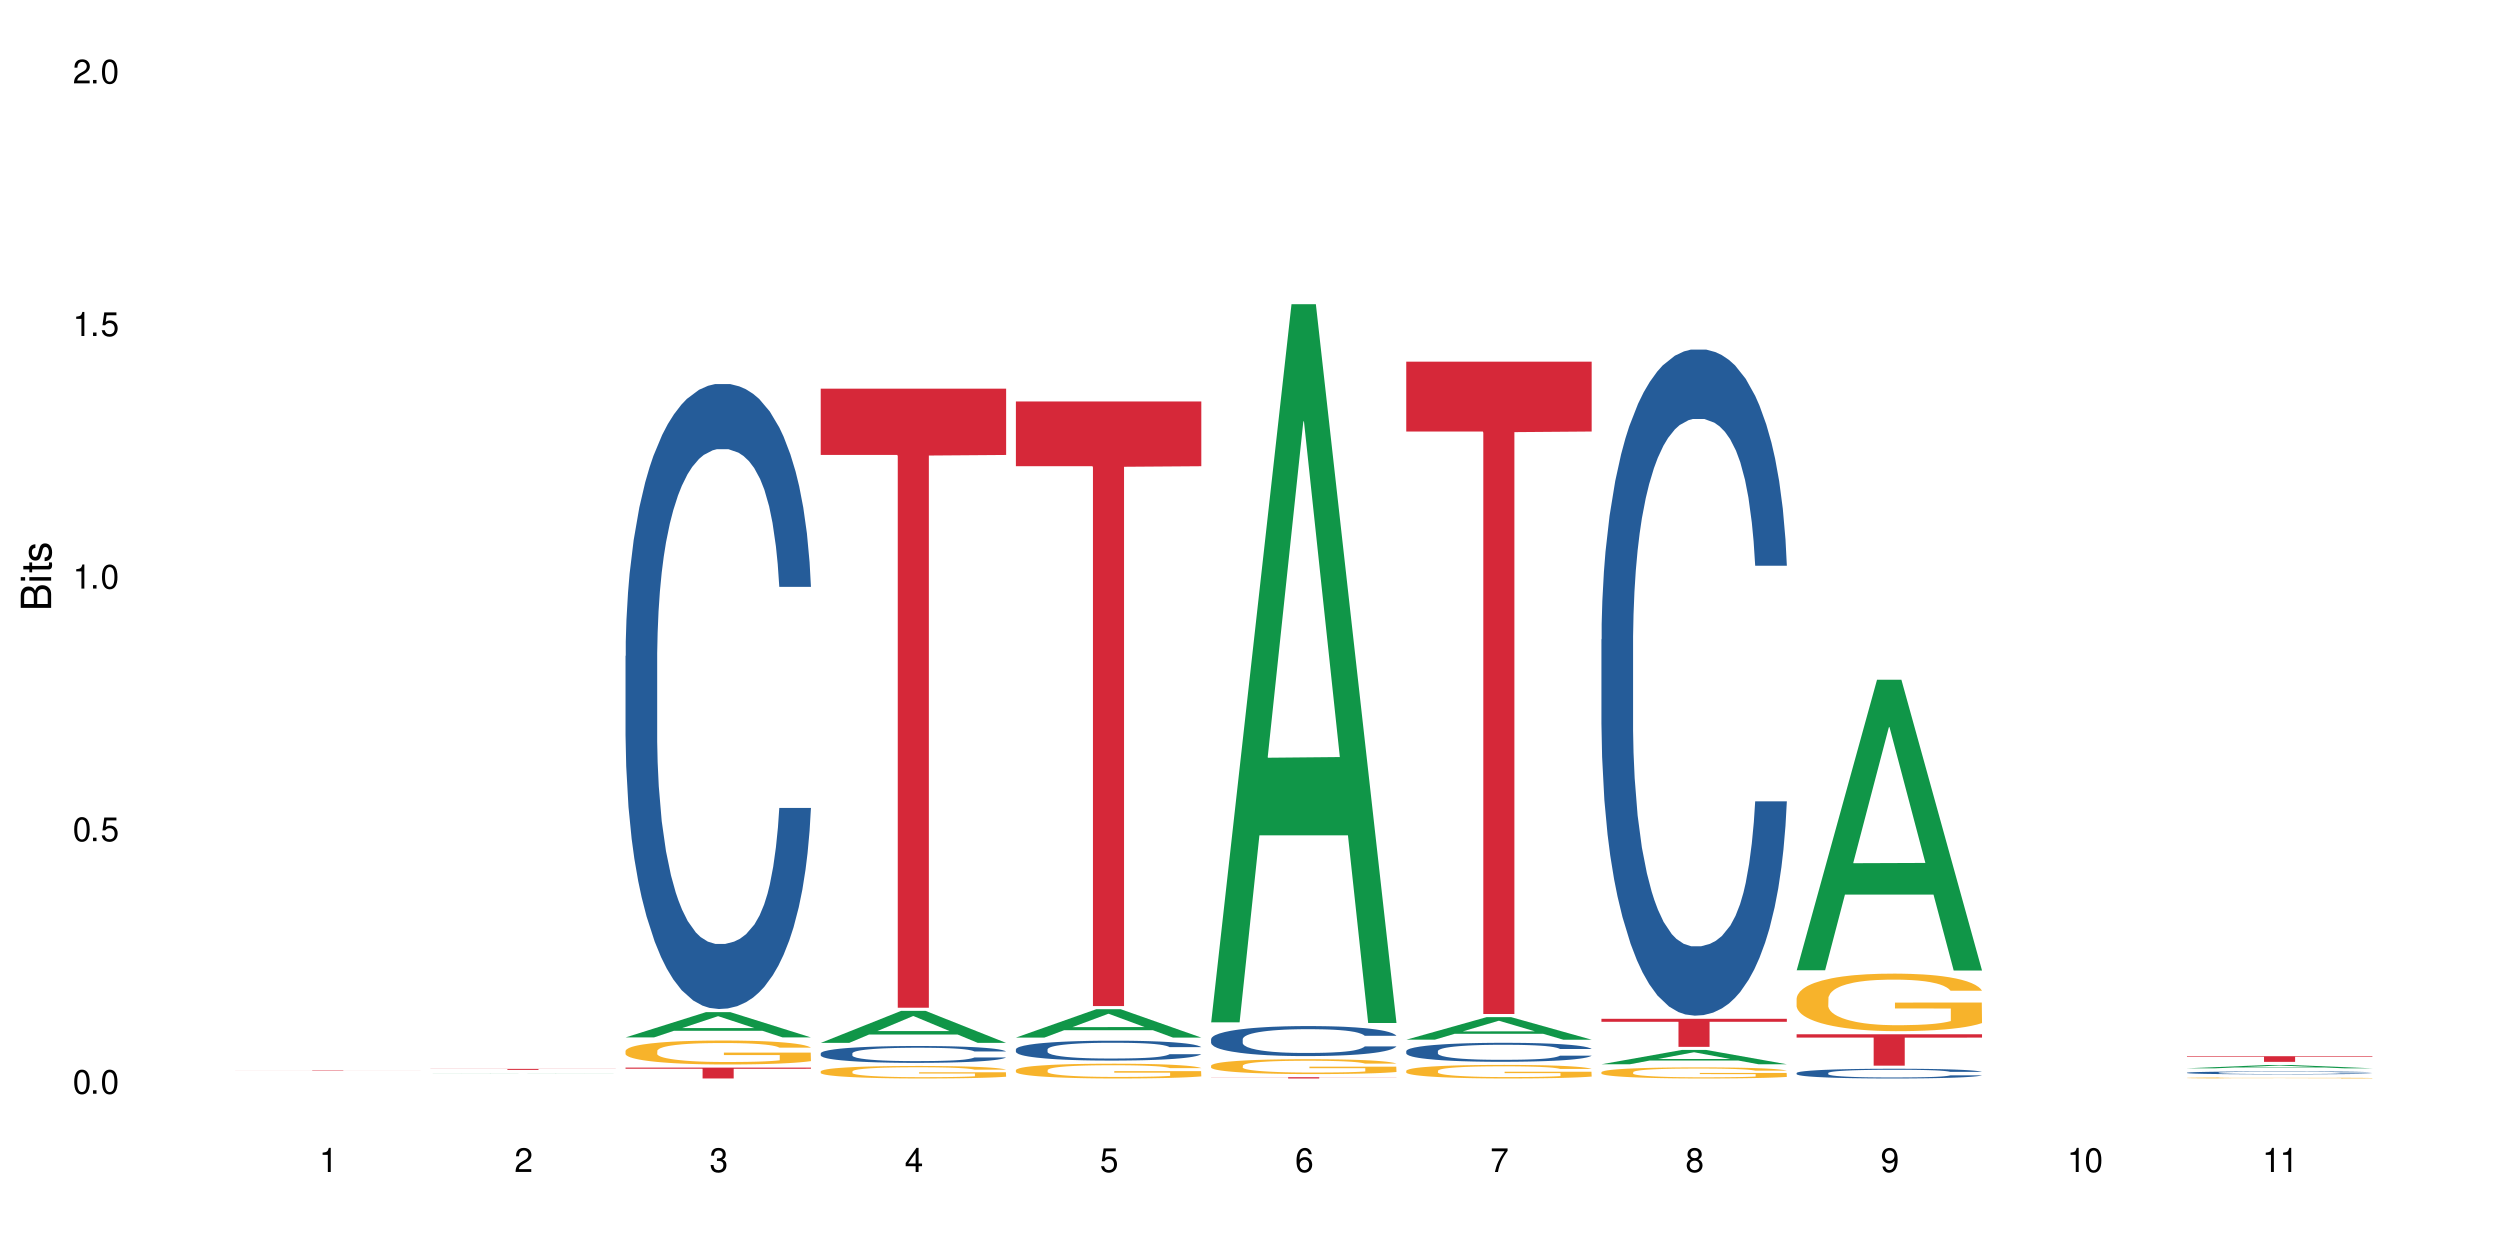 <?xml version="1.0" encoding="UTF-8"?>
<svg xmlns="http://www.w3.org/2000/svg" xmlns:xlink="http://www.w3.org/1999/xlink" width="720" height="360" viewBox="0 0 720 360">
<defs>
<g>
<g id="glyph-0-0">
</g>
<g id="glyph-0-1">
<path d="M 2.641 -6.938 C 2 -6.938 1.422 -6.656 1.078 -6.172 C 0.641 -5.562 0.406 -4.641 0.406 -3.359 C 0.406 -1.016 1.188 0.219 2.641 0.219 C 4.078 0.219 4.859 -1.016 4.859 -3.297 C 4.859 -4.641 4.656 -5.547 4.203 -6.172 C 3.844 -6.656 3.281 -6.938 2.641 -6.938 Z M 2.641 -6.188 C 3.547 -6.188 4 -5.25 4 -3.375 C 4 -1.406 3.562 -0.484 2.625 -0.484 C 1.734 -0.484 1.281 -1.438 1.281 -3.344 C 1.281 -5.25 1.734 -6.188 2.641 -6.188 Z M 2.641 -6.188 "/>
</g>
<g id="glyph-0-2">
<path d="M 1.828 -1 L 0.828 -1 L 0.828 0 L 1.828 0 Z M 1.828 -1 "/>
</g>
<g id="glyph-0-3">
<path d="M 4.562 -6.797 L 1.062 -6.797 L 0.547 -3.094 L 1.328 -3.094 C 1.719 -3.562 2.047 -3.734 2.578 -3.734 C 3.484 -3.734 4.062 -3.109 4.062 -2.094 C 4.062 -1.125 3.484 -0.531 2.578 -0.531 C 1.828 -0.531 1.375 -0.906 1.188 -1.672 L 0.328 -1.672 C 0.453 -1.109 0.547 -0.844 0.75 -0.594 C 1.125 -0.078 1.828 0.219 2.594 0.219 C 3.969 0.219 4.922 -0.781 4.922 -2.219 C 4.922 -3.562 4.031 -4.484 2.719 -4.484 C 2.25 -4.484 1.859 -4.359 1.469 -4.062 L 1.734 -5.969 L 4.562 -5.969 Z M 4.562 -6.797 "/>
</g>
<g id="glyph-0-4">
<path d="M 2.484 -4.938 L 2.484 0 L 3.328 0 L 3.328 -6.938 L 2.766 -6.938 C 2.469 -5.875 2.281 -5.734 0.984 -5.562 L 0.984 -4.938 Z M 2.484 -4.938 "/>
</g>
<g id="glyph-0-5">
<path d="M 4.859 -0.828 L 1.281 -0.828 C 1.359 -1.406 1.672 -1.781 2.5 -2.281 L 3.469 -2.828 C 4.406 -3.344 4.906 -4.062 4.906 -4.906 C 4.906 -5.484 4.672 -6.031 4.266 -6.406 C 3.859 -6.766 3.375 -6.938 2.719 -6.938 C 1.859 -6.938 1.219 -6.625 0.844 -6.031 C 0.609 -5.672 0.5 -5.234 0.484 -4.531 L 1.328 -4.531 C 1.359 -5.016 1.406 -5.281 1.531 -5.516 C 1.75 -5.938 2.188 -6.203 2.703 -6.203 C 3.469 -6.203 4.031 -5.641 4.031 -4.891 C 4.031 -4.344 3.719 -3.859 3.125 -3.516 L 2.234 -3 C 0.812 -2.172 0.406 -1.531 0.328 -0.016 L 4.859 -0.016 Z M 4.859 -0.828 "/>
</g>
<g id="glyph-0-6">
<path d="M 2.125 -3.188 L 2.578 -3.188 C 3.5 -3.188 3.984 -2.766 3.984 -1.922 C 3.984 -1.062 3.469 -0.531 2.594 -0.531 C 1.656 -0.531 1.203 -1 1.156 -2.016 L 0.312 -2.016 C 0.344 -1.453 0.438 -1.094 0.609 -0.781 C 0.953 -0.109 1.625 0.219 2.547 0.219 C 3.953 0.219 4.859 -0.625 4.859 -1.938 C 4.859 -2.828 4.516 -3.297 3.703 -3.594 C 4.344 -3.844 4.656 -4.328 4.656 -5.031 C 4.656 -6.219 3.875 -6.938 2.578 -6.938 C 1.203 -6.938 0.484 -6.172 0.453 -4.703 L 1.297 -4.703 C 1.312 -5.125 1.344 -5.359 1.453 -5.578 C 1.641 -5.969 2.062 -6.203 2.594 -6.203 C 3.344 -6.203 3.797 -5.75 3.797 -5 C 3.797 -4.516 3.609 -4.219 3.25 -4.047 C 3.016 -3.953 2.703 -3.922 2.125 -3.906 Z M 2.125 -3.188 "/>
</g>
<g id="glyph-0-7">
<path d="M 3.141 -1.672 L 3.141 0 L 3.984 0 L 3.984 -1.672 L 4.984 -1.672 L 4.984 -2.438 L 3.984 -2.438 L 3.984 -6.938 L 3.359 -6.938 L 0.266 -2.578 L 0.266 -1.672 Z M 3.141 -2.438 L 1 -2.438 L 3.141 -5.5 Z M 3.141 -2.438 "/>
</g>
<g id="glyph-0-8">
<path d="M 4.781 -5.125 C 4.609 -6.266 3.891 -6.938 2.844 -6.938 C 2.094 -6.938 1.422 -6.578 1.031 -5.953 C 0.594 -5.266 0.406 -4.422 0.406 -3.172 C 0.406 -2 0.578 -1.25 0.984 -0.641 C 1.359 -0.078 1.953 0.219 2.703 0.219 C 3.984 0.219 4.922 -0.75 4.922 -2.094 C 4.922 -3.375 4.062 -4.281 2.844 -4.281 C 2.172 -4.281 1.641 -4.031 1.281 -3.516 C 1.281 -5.234 1.828 -6.188 2.797 -6.188 C 3.391 -6.188 3.797 -5.797 3.938 -5.125 Z M 2.734 -3.531 C 3.547 -3.531 4.062 -2.953 4.062 -2.031 C 4.062 -1.156 3.484 -0.531 2.703 -0.531 C 1.922 -0.531 1.328 -1.188 1.328 -2.078 C 1.328 -2.938 1.906 -3.531 2.734 -3.531 Z M 2.734 -3.531 "/>
</g>
<g id="glyph-0-9">
<path d="M 4.984 -6.797 L 0.438 -6.797 L 0.438 -5.969 L 4.109 -5.969 C 2.5 -3.656 1.828 -2.234 1.328 0 L 2.219 0 C 2.594 -2.172 3.453 -4.047 4.984 -6.094 Z M 4.984 -6.797 "/>
</g>
<g id="glyph-0-10">
<path d="M 3.75 -3.656 C 4.469 -4.094 4.688 -4.438 4.688 -5.078 C 4.688 -6.172 3.844 -6.938 2.641 -6.938 C 1.438 -6.938 0.594 -6.172 0.594 -5.094 C 0.594 -4.438 0.812 -4.094 1.516 -3.656 C 0.734 -3.266 0.359 -2.703 0.359 -1.922 C 0.359 -0.656 1.281 0.219 2.641 0.219 C 3.984 0.219 4.922 -0.656 4.922 -1.922 C 4.922 -2.703 4.531 -3.266 3.75 -3.656 Z M 2.641 -6.188 C 3.359 -6.188 3.812 -5.75 3.812 -5.062 C 3.812 -4.406 3.344 -3.984 2.641 -3.984 C 1.922 -3.984 1.453 -4.406 1.453 -5.078 C 1.453 -5.75 1.922 -6.188 2.641 -6.188 Z M 2.641 -3.266 C 3.484 -3.266 4.062 -2.719 4.062 -1.906 C 4.062 -1.078 3.484 -0.531 2.625 -0.531 C 1.797 -0.531 1.219 -1.094 1.219 -1.906 C 1.219 -2.719 1.781 -3.266 2.641 -3.266 Z M 2.641 -3.266 "/>
</g>
<g id="glyph-0-11">
<path d="M 0.516 -1.578 C 0.672 -0.453 1.406 0.219 2.438 0.219 C 3.188 0.219 3.859 -0.141 4.266 -0.766 C 4.688 -1.453 4.891 -2.297 4.891 -3.547 C 4.891 -4.719 4.703 -5.453 4.312 -6.078 C 3.938 -6.641 3.344 -6.938 2.594 -6.938 C 1.297 -6.938 0.359 -5.969 0.359 -4.625 C 0.359 -3.344 1.234 -2.453 2.453 -2.453 C 3.094 -2.453 3.578 -2.672 4.016 -3.203 C 4 -1.484 3.469 -0.531 2.5 -0.531 C 1.906 -0.531 1.484 -0.906 1.359 -1.578 Z M 2.578 -6.203 C 3.375 -6.203 3.969 -5.531 3.969 -4.641 C 3.969 -3.797 3.391 -3.188 2.547 -3.188 C 1.734 -3.188 1.234 -3.766 1.234 -4.688 C 1.234 -5.562 1.797 -6.203 2.578 -6.203 Z M 2.578 -6.203 "/>
</g>
<g id="glyph-1-0">
</g>
<g id="glyph-1-1">
<path d="M 0 -0.953 L 0 -4.891 C 0 -5.719 -0.234 -6.344 -0.734 -6.797 C -1.188 -7.234 -1.812 -7.469 -2.5 -7.469 C -3.547 -7.469 -4.188 -7 -4.625 -5.875 C -4.984 -6.688 -5.625 -7.094 -6.531 -7.094 C -7.172 -7.094 -7.734 -6.859 -8.141 -6.391 C -8.562 -5.922 -8.75 -5.344 -8.75 -4.5 L -8.75 -0.953 Z M -4.984 -2.062 L -7.766 -2.062 L -7.766 -4.219 C -7.766 -4.844 -7.688 -5.203 -7.453 -5.5 C -7.219 -5.812 -6.859 -5.969 -6.375 -5.969 C -5.891 -5.969 -5.531 -5.812 -5.297 -5.5 C -5.062 -5.203 -4.984 -4.844 -4.984 -4.219 Z M -0.984 -2.062 L -4 -2.062 L -4 -4.781 C -4 -5.766 -3.438 -6.359 -2.484 -6.359 C -1.547 -6.359 -0.984 -5.766 -0.984 -4.781 Z M -0.984 -2.062 "/>
</g>
<g id="glyph-1-2">
<path d="M -6.281 -1.797 L -6.281 -0.797 L 0 -0.797 L 0 -1.797 Z M -8.75 -1.797 L -8.75 -0.797 L -7.484 -0.797 L -7.484 -1.797 Z M -8.75 -1.797 "/>
</g>
<g id="glyph-1-3">
<path d="M -6.281 -3.047 L -6.281 -2.016 L -8.016 -2.016 L -8.016 -1.016 L -6.281 -1.016 L -6.281 -0.172 L -5.469 -0.172 L -5.469 -1.016 L -0.719 -1.016 C -0.078 -1.016 0.281 -1.453 0.281 -2.234 C 0.281 -2.5 0.25 -2.719 0.188 -3.047 L -0.641 -3.047 C -0.609 -2.906 -0.594 -2.766 -0.594 -2.562 C -0.594 -2.141 -0.719 -2.016 -1.156 -2.016 L -5.469 -2.016 L -5.469 -3.047 Z M -6.281 -3.047 "/>
</g>
<g id="glyph-1-4">
<path d="M -4.531 -5.25 C -5.766 -5.25 -6.469 -4.422 -6.469 -2.969 C -6.469 -1.516 -5.719 -0.562 -4.547 -0.562 C -3.562 -0.562 -3.094 -1.062 -2.734 -2.562 L -2.516 -3.484 C -2.344 -4.188 -2.094 -4.469 -1.641 -4.469 C -1.047 -4.469 -0.641 -3.875 -0.641 -3 C -0.641 -2.453 -0.797 -2 -1.062 -1.75 C -1.25 -1.594 -1.422 -1.531 -1.875 -1.469 L -1.875 -0.406 C -0.422 -0.453 0.281 -1.266 0.281 -2.922 C 0.281 -4.5 -0.5 -5.516 -1.719 -5.516 C -2.656 -5.516 -3.172 -4.984 -3.469 -3.734 L -3.703 -2.766 C -3.891 -1.953 -4.156 -1.609 -4.594 -1.609 C -5.188 -1.609 -5.547 -2.125 -5.547 -2.938 C -5.547 -3.75 -5.203 -4.172 -4.531 -4.203 Z M -4.531 -5.25 "/>
</g>
</g>
</defs>
<rect x="-72" y="-36" width="864" height="432" fill="rgb(100%, 100%, 100%)" fill-opacity="1"/>
<path fill-rule="nonzero" fill="rgb(83.922%, 15.686%, 22.353%)" fill-opacity="1" d="M 67.73 308.285 L 121.133 308.285 L 121.133 308.297 L 98.875 308.297 L 98.875 308.398 L 89.922 308.398 L 89.922 308.297 L 67.73 308.297 Z M 67.73 308.285 "/>
<path fill-rule="nonzero" fill="rgb(6.275%, 58.824%, 28.235%)" fill-opacity="1" d="M 123.941 309.074 L 124 309.074 L 147.105 309.02 L 154.125 309.02 L 177.344 309.074 L 169.184 309.074 L 163.367 309.062 L 137.863 309.062 L 132.156 309.074 L 123.941 309.074 L 140.316 309.055 L 161.027 309.055 L 150.699 309.031 L 150.473 309.031 L 140.258 309.055 L 140.316 309.055 Z M 123.941 309.074 "/>
<path fill-rule="nonzero" fill="rgb(83.922%, 15.686%, 22.353%)" fill-opacity="1" d="M 123.941 307.836 L 177.344 307.836 L 177.344 307.867 L 155.086 307.867 L 155.086 308.125 L 146.133 308.125 L 146.133 307.867 L 123.941 307.867 Z M 123.941 307.836 "/>
<path fill-rule="nonzero" fill="rgb(6.275%, 58.824%, 28.235%)" fill-opacity="1" d="M 180.152 298.77 L 180.211 298.762 L 203.316 291.496 L 210.336 291.496 L 233.555 298.777 L 225.395 298.777 L 219.578 296.875 L 194.074 296.875 L 188.371 298.77 L 180.152 298.77 L 196.527 296.09 L 217.238 296.082 L 206.91 292.688 L 206.797 292.68 L 206.684 292.699 L 196.473 296.082 L 196.527 296.09 Z M 180.152 298.77 "/>
<path fill-rule="nonzero" fill="rgb(14.51%, 36.078%, 60%)" fill-opacity="1" d="M 180.152 188.926 L 180.219 188.762 L 180.219 184.812 L 180.414 178.562 L 180.871 170.664 L 181.324 165.234 L 182.5 155.527 L 184.125 146.152 L 185.82 138.91 L 187.059 134.633 L 188.164 131.344 L 190.703 125.258 L 192.332 122.129 L 194.09 119.332 L 196.238 116.535 L 197.801 114.891 L 201.32 112.258 L 203.922 111.105 L 205.941 110.613 L 210.305 110.613 L 212.91 111.273 L 214.801 112.094 L 216.883 113.41 L 218.641 114.891 L 221.703 118.512 L 224.438 123.117 L 225.676 125.75 L 227.629 130.852 L 229.125 135.785 L 230.168 140.062 L 231.34 146.152 L 232.383 153.555 L 233.164 161.945 L 233.555 169.02 L 224.438 169.02 L 223.98 162.438 L 223.461 157.34 L 222.484 150.594 L 221.508 145.82 L 220.141 141.051 L 218.902 137.926 L 217.207 134.797 L 215.711 132.824 L 214.148 131.344 L 212.648 130.355 L 209.785 129.371 L 206.465 129.371 L 205.227 129.699 L 202.688 131.016 L 201.32 132.168 L 199.363 134.469 L 197.996 136.609 L 196.371 139.898 L 195.262 142.695 L 193.895 146.973 L 192.918 150.758 L 191.812 156.188 L 191.16 160.301 L 190.574 164.906 L 190.051 170.336 L 189.66 176.094 L 189.402 182.18 L 189.27 188.105 L 189.27 213.605 L 189.402 219.527 L 189.727 226.438 L 190.574 236.473 L 191.812 245.191 L 193.242 252.102 L 194.609 257.039 L 195.395 259.34 L 196.434 261.973 L 198.062 265.266 L 200.406 268.555 L 201.773 269.871 L 203.859 271.188 L 206.008 271.844 L 208.875 271.844 L 211.414 271.188 L 213.105 270.363 L 214.863 269.047 L 217.273 266.25 L 218.773 263.617 L 220.074 260.492 L 221.051 257.367 L 221.703 254.734 L 222.68 249.633 L 223.461 244.039 L 224.047 238.281 L 224.438 232.688 L 233.555 232.688 L 233.164 239.27 L 232.578 245.688 L 231.992 250.457 L 231.082 256.215 L 230.039 261.316 L 228.539 267.074 L 227.305 270.859 L 225.676 274.973 L 224.176 278.098 L 222.551 280.895 L 220.141 284.184 L 218.578 285.828 L 216.883 287.309 L 214.863 288.625 L 212.324 289.777 L 209.59 290.438 L 207.051 290.602 L 204.316 290.273 L 202.297 289.613 L 199.625 288.133 L 196.305 285.172 L 193.895 282.047 L 192.008 278.918 L 190.379 275.629 L 188.555 271.188 L 186.211 263.949 L 184.777 258.355 L 183.801 253.746 L 182.695 247.332 L 181.914 241.574 L 181 232.359 L 180.348 220.68 L 180.152 211.629 Z M 180.152 188.926 "/>
<path fill-rule="nonzero" fill="rgb(96.863%, 70.196%, 16.863%)" fill-opacity="1" d="M 180.152 302.629 L 180.219 302.621 L 180.219 302.496 L 180.48 302.215 L 181.129 301.82 L 181.977 301.5 L 182.891 301.25 L 183.477 301.117 L 184.453 300.926 L 185.297 300.789 L 187.449 300.504 L 190.184 300.238 L 191.68 300.125 L 193.375 300.02 L 195.785 299.898 L 196.891 299.855 L 200.277 299.754 L 204.121 299.691 L 208.352 299.672 L 210.305 299.68 L 212.977 299.703 L 216.621 299.773 L 218.707 299.836 L 220.336 299.898 L 222.027 299.98 L 224.113 300.105 L 226.066 300.258 L 227.629 300.41 L 229.191 300.598 L 230.492 300.801 L 231.602 301.02 L 232.578 301.285 L 233.164 301.508 L 233.555 301.727 L 224.504 301.727 L 223.98 301.508 L 223.395 301.336 L 222.418 301.129 L 221.441 300.977 L 220.465 300.859 L 218.641 300.695 L 217.078 300.594 L 215.125 300.504 L 213.238 300.449 L 211.086 300.41 L 209.785 300.398 L 206.332 300.398 L 203.207 300.441 L 201.383 300.492 L 200.082 300.543 L 198.258 300.637 L 197.152 300.711 L 196.5 300.762 L 194.547 300.957 L 193.242 301.137 L 192.527 301.254 L 191.617 301.445 L 190.965 301.613 L 190.246 301.867 L 189.855 302.055 L 189.336 302.484 L 189.27 303.617 L 189.465 303.859 L 189.855 304.117 L 190.379 304.344 L 191.16 304.582 L 191.941 304.766 L 193.309 305.012 L 194.48 305.176 L 195.395 305.281 L 197.152 305.453 L 197.867 305.512 L 199.562 305.625 L 201.32 305.711 L 203.469 305.789 L 205.098 305.824 L 207.699 305.855 L 211.023 305.855 L 214.93 305.82 L 217.402 305.77 L 219.098 305.719 L 220.203 305.676 L 221.57 305.605 L 222.551 305.543 L 223.461 305.473 L 224.566 305.363 L 224.566 303.859 L 208.484 303.852 L 208.484 303.145 L 233.488 303.141 L 233.555 305.605 L 232.188 305.773 L 230.492 305.938 L 228.867 306.066 L 227.172 306.172 L 224.762 306.293 L 222.809 306.367 L 219.812 306.457 L 217.078 306.512 L 214.215 306.551 L 211.672 306.57 L 208.68 306.574 L 206.008 306.562 L 203.141 306.523 L 200.863 306.477 L 198.777 306.41 L 196.695 306.328 L 194.09 306.199 L 192.398 306.09 L 190.641 305.957 L 188.879 305.801 L 187.316 305.629 L 186.277 305.496 L 185.234 305.348 L 184.125 305.156 L 183.086 304.941 L 182.305 304.746 L 181.586 304.527 L 181.066 304.32 L 180.543 304.035 L 180.285 303.809 L 180.152 303.613 Z M 180.152 302.629 "/>
<path fill-rule="nonzero" fill="rgb(83.922%, 15.686%, 22.353%)" fill-opacity="1" d="M 180.152 307.473 L 233.555 307.473 L 233.555 307.805 L 211.301 307.809 L 211.301 310.602 L 202.344 310.602 L 202.344 307.812 L 202.215 307.805 L 180.152 307.805 Z M 180.152 307.473 "/>
<path fill-rule="nonzero" fill="rgb(6.275%, 58.824%, 28.235%)" fill-opacity="1" d="M 236.367 300.348 L 236.422 300.336 L 259.527 291.129 L 266.547 291.129 L 289.766 300.355 L 281.609 300.355 L 275.789 297.945 L 250.285 297.945 L 244.582 300.348 L 236.367 300.348 L 252.738 296.949 L 273.449 296.941 L 263.121 292.637 L 263.008 292.629 L 262.895 292.652 L 252.684 296.941 L 252.738 296.949 Z M 236.367 300.348 "/>
<path fill-rule="nonzero" fill="rgb(14.51%, 36.078%, 60%)" fill-opacity="1" d="M 236.367 303.359 L 236.43 303.355 L 236.43 303.25 L 236.625 303.082 L 237.082 302.867 L 237.539 302.723 L 238.711 302.461 L 240.34 302.207 L 242.031 302.012 L 243.27 301.898 L 244.375 301.809 L 246.914 301.645 L 248.543 301.562 L 250.301 301.484 L 252.449 301.41 L 254.016 301.367 L 257.531 301.293 L 260.137 301.262 L 262.152 301.25 L 266.516 301.25 L 269.121 301.27 L 271.012 301.289 L 273.094 301.324 L 274.852 301.367 L 277.914 301.465 L 280.648 301.586 L 281.887 301.656 L 283.84 301.797 L 285.34 301.93 L 286.379 302.043 L 287.551 302.207 L 288.594 302.406 L 289.375 302.633 L 289.766 302.824 L 280.648 302.824 L 280.191 302.648 L 279.672 302.508 L 278.695 302.328 L 277.719 302.199 L 276.352 302.07 L 275.113 301.988 L 273.422 301.902 L 271.922 301.848 L 270.359 301.809 L 268.863 301.781 L 265.996 301.754 L 262.676 301.754 L 261.438 301.766 L 258.898 301.801 L 257.531 301.832 L 255.578 301.895 L 254.211 301.949 L 252.582 302.039 L 251.473 302.113 L 250.105 302.23 L 249.129 302.332 L 248.023 302.48 L 247.371 302.59 L 246.785 302.715 L 246.266 302.859 L 245.875 303.016 L 245.613 303.18 L 245.484 303.34 L 245.484 304.027 L 245.613 304.188 L 245.938 304.371 L 246.785 304.645 L 248.023 304.879 L 249.457 305.066 L 250.824 305.199 L 251.605 305.258 L 252.645 305.332 L 254.273 305.418 L 256.617 305.508 L 257.984 305.543 L 260.07 305.578 L 262.219 305.598 L 265.086 305.598 L 267.625 305.578 L 269.316 305.559 L 271.074 305.52 L 273.484 305.445 L 274.984 305.375 L 276.285 305.289 L 277.262 305.207 L 277.914 305.137 L 278.891 304.996 L 279.672 304.848 L 280.258 304.691 L 280.648 304.543 L 289.766 304.543 L 289.375 304.719 L 288.789 304.891 L 288.203 305.02 L 287.293 305.176 L 286.25 305.312 L 284.75 305.469 L 283.516 305.57 L 281.887 305.68 L 280.387 305.766 L 278.762 305.84 L 276.352 305.93 L 274.789 305.973 L 273.094 306.016 L 271.074 306.051 L 268.535 306.082 L 265.801 306.098 L 263.262 306.102 L 260.527 306.094 L 258.508 306.074 L 255.836 306.035 L 252.516 305.957 L 250.105 305.871 L 248.219 305.789 L 246.59 305.699 L 244.766 305.578 L 242.422 305.383 L 240.988 305.234 L 240.012 305.109 L 238.906 304.938 L 238.125 304.781 L 237.211 304.531 L 236.562 304.219 L 236.367 303.973 Z M 236.367 303.359 "/>
<path fill-rule="nonzero" fill="rgb(96.863%, 70.196%, 16.863%)" fill-opacity="1" d="M 236.367 308.543 L 236.43 308.539 L 236.43 308.473 L 236.691 308.324 L 237.344 308.121 L 238.188 307.953 L 239.102 307.82 L 239.688 307.75 L 240.664 307.652 L 241.512 307.582 L 243.66 307.434 L 246.395 307.293 L 247.891 307.234 L 249.586 307.18 L 251.996 307.117 L 253.102 307.094 L 256.488 307.039 L 260.332 307.008 L 264.562 306.996 L 266.516 307 L 269.188 307.016 L 272.836 307.051 L 274.918 307.082 L 276.547 307.117 L 278.238 307.16 L 280.324 307.227 L 282.277 307.305 L 283.84 307.383 L 285.402 307.48 L 286.707 307.586 L 287.812 307.703 L 288.789 307.84 L 289.375 307.957 L 289.766 308.07 L 280.715 308.07 L 280.191 307.957 L 279.605 307.867 L 278.629 307.758 L 277.652 307.68 L 276.676 307.617 L 274.852 307.531 L 273.289 307.477 L 271.336 307.434 L 269.449 307.402 L 267.301 307.383 L 265.996 307.375 L 262.543 307.375 L 259.418 307.398 L 257.594 307.426 L 256.293 307.453 L 254.469 307.5 L 253.363 307.539 L 252.711 307.566 L 250.758 307.668 L 249.457 307.762 L 248.738 307.824 L 247.828 307.922 L 247.176 308.012 L 246.461 308.145 L 246.07 308.242 L 245.547 308.465 L 245.484 309.059 L 245.68 309.184 L 246.07 309.316 L 246.59 309.438 L 247.371 309.562 L 248.152 309.656 L 249.52 309.785 L 250.691 309.871 L 251.605 309.926 L 253.363 310.016 L 254.078 310.043 L 255.773 310.105 L 257.531 310.148 L 259.68 310.191 L 261.309 310.211 L 263.914 310.227 L 267.234 310.227 L 271.141 310.207 L 273.617 310.18 L 275.309 310.152 L 276.418 310.129 L 277.785 310.094 L 278.762 310.062 L 279.672 310.023 L 280.781 309.969 L 280.781 309.184 L 264.695 309.18 L 264.695 308.812 L 289.699 308.809 L 289.766 310.094 L 288.398 310.184 L 286.707 310.27 L 285.078 310.336 L 283.383 310.391 L 280.977 310.453 L 279.02 310.492 L 276.023 310.539 L 273.289 310.566 L 270.426 310.586 L 267.887 310.598 L 264.891 310.602 L 262.219 310.594 L 259.355 310.574 L 257.074 310.547 L 254.992 310.516 L 252.906 310.473 L 250.301 310.402 L 248.609 310.348 L 246.852 310.277 L 245.094 310.195 L 243.527 310.105 L 242.488 310.039 L 241.445 309.961 L 240.34 309.859 L 239.297 309.75 L 238.516 309.648 L 237.797 309.531 L 237.277 309.422 L 236.758 309.273 L 236.496 309.156 L 236.367 309.055 Z M 236.367 308.543 "/>
<path fill-rule="nonzero" fill="rgb(83.922%, 15.686%, 22.353%)" fill-opacity="1" d="M 236.367 111.945 L 289.766 111.945 L 289.766 131.027 L 267.512 131.195 L 267.512 290.234 L 258.555 290.234 L 258.555 131.363 L 258.426 131.027 L 236.367 131.027 Z M 236.367 111.945 "/>
<path fill-rule="nonzero" fill="rgb(6.275%, 58.824%, 28.235%)" fill-opacity="1" d="M 292.578 298.82 L 292.633 298.812 L 315.738 290.648 L 322.758 290.648 L 345.977 298.828 L 337.82 298.828 L 332 296.691 L 306.496 296.691 L 300.793 298.82 L 292.578 298.82 L 308.949 295.809 L 329.66 295.801 L 319.336 291.984 L 319.219 291.977 L 319.105 292 L 308.895 295.801 L 308.949 295.809 Z M 292.578 298.82 "/>
<path fill-rule="nonzero" fill="rgb(14.51%, 36.078%, 60%)" fill-opacity="1" d="M 292.578 302.215 L 292.641 302.211 L 292.641 302.082 L 292.836 301.883 L 293.293 301.633 L 293.75 301.461 L 294.922 301.152 L 296.551 300.852 L 298.242 300.621 L 299.48 300.488 L 300.586 300.383 L 303.125 300.188 L 304.754 300.09 L 306.512 300 L 308.664 299.91 L 310.227 299.859 L 313.742 299.773 L 316.348 299.738 L 318.367 299.723 L 322.73 299.723 L 325.332 299.742 L 327.223 299.77 L 329.305 299.812 L 331.066 299.859 L 334.125 299.973 L 336.859 300.121 L 338.098 300.203 L 340.051 300.367 L 341.551 300.523 L 342.59 300.66 L 343.762 300.852 L 344.805 301.09 L 345.586 301.355 L 345.977 301.582 L 336.859 301.582 L 336.406 301.371 L 335.883 301.211 L 334.906 300.996 L 333.93 300.844 L 332.562 300.691 L 331.324 300.59 L 329.633 300.492 L 328.133 300.43 L 326.57 300.383 L 325.074 300.352 L 322.207 300.32 L 318.887 300.32 L 317.648 300.328 L 315.109 300.371 L 313.742 300.406 L 311.789 300.48 L 310.422 300.551 L 308.793 300.652 L 307.684 300.742 L 306.316 300.879 L 305.34 301 L 304.234 301.172 L 303.582 301.305 L 302.996 301.449 L 302.477 301.621 L 302.086 301.805 L 301.824 302 L 301.695 302.188 L 301.695 303 L 301.824 303.188 L 302.148 303.406 L 302.996 303.727 L 304.234 304.004 L 305.668 304.223 L 307.035 304.383 L 307.816 304.453 L 308.859 304.539 L 310.484 304.645 L 312.832 304.75 L 314.199 304.789 L 316.281 304.832 L 318.43 304.852 L 321.297 304.852 L 323.836 304.832 L 325.527 304.805 L 327.289 304.766 L 329.695 304.676 L 331.195 304.59 L 332.496 304.492 L 333.473 304.391 L 334.125 304.309 L 335.102 304.145 L 335.883 303.969 L 336.469 303.785 L 336.859 303.605 L 345.977 303.605 L 345.586 303.816 L 345 304.02 L 344.414 304.172 L 343.504 304.355 L 342.461 304.52 L 340.965 304.699 L 339.727 304.82 L 338.098 304.953 L 336.602 305.051 L 334.973 305.141 L 332.562 305.246 L 331 305.297 L 329.305 305.344 L 327.289 305.387 L 324.746 305.422 L 322.012 305.445 L 319.473 305.449 L 316.738 305.438 L 314.719 305.418 L 312.047 305.371 L 308.727 305.277 L 306.316 305.176 L 304.43 305.078 L 302.801 304.973 L 300.977 304.832 L 298.633 304.602 L 297.199 304.422 L 296.223 304.277 L 295.117 304.074 L 294.336 303.891 L 293.422 303.598 L 292.773 303.227 L 292.578 302.938 Z M 292.578 302.215 "/>
<path fill-rule="nonzero" fill="rgb(96.863%, 70.196%, 16.863%)" fill-opacity="1" d="M 292.578 308.168 L 292.641 308.164 L 292.641 308.086 L 292.902 307.91 L 293.555 307.672 L 294.398 307.473 L 295.312 307.316 L 295.898 307.234 L 296.875 307.117 L 297.723 307.031 L 299.871 306.859 L 302.605 306.695 L 304.105 306.625 L 305.797 306.559 L 308.207 306.484 L 309.312 306.457 L 312.699 306.395 L 316.543 306.355 L 320.773 306.344 L 322.73 306.348 L 325.398 306.363 L 329.047 306.406 L 331.129 306.445 L 332.758 306.484 L 334.449 306.535 L 336.535 306.613 L 338.488 306.707 L 340.051 306.801 L 341.613 306.918 L 342.918 307.039 L 344.023 307.176 L 345 307.34 L 345.586 307.477 L 345.977 307.613 L 336.926 307.613 L 336.406 307.477 L 335.82 307.371 L 334.84 307.242 L 333.863 307.148 L 332.887 307.074 L 331.066 306.977 L 329.5 306.914 L 327.547 306.859 L 325.66 306.824 L 323.512 306.801 L 322.207 306.793 L 318.758 306.793 L 315.629 306.82 L 313.809 306.852 L 312.504 306.883 L 310.68 306.941 L 309.574 306.988 L 308.922 307.016 L 306.969 307.137 L 305.668 307.246 L 304.949 307.32 L 304.039 307.438 L 303.387 307.543 L 302.672 307.699 L 302.281 307.812 L 301.758 308.078 L 301.695 308.777 L 301.891 308.926 L 302.281 309.086 L 302.801 309.227 L 303.582 309.371 L 304.363 309.484 L 305.73 309.637 L 306.902 309.738 L 307.816 309.805 L 309.574 309.91 L 310.289 309.945 L 311.984 310.016 L 313.742 310.066 L 315.891 310.113 L 317.52 310.137 L 320.125 310.156 L 323.445 310.156 L 327.352 310.133 L 329.828 310.102 L 331.52 310.07 L 332.629 310.047 L 333.996 310.004 L 334.973 309.965 L 335.883 309.922 L 336.992 309.855 L 336.992 308.926 L 320.906 308.922 L 320.906 308.488 L 345.914 308.484 L 345.977 310.004 L 344.609 310.105 L 342.918 310.207 L 341.289 310.285 L 339.598 310.352 L 337.188 310.426 L 335.234 310.473 L 332.238 310.527 L 329.5 310.562 L 326.637 310.586 L 324.098 310.598 L 321.102 310.602 L 318.43 310.594 L 315.566 310.57 L 313.285 310.539 L 311.203 310.5 L 309.117 310.449 L 306.512 310.367 L 304.82 310.301 L 303.062 310.219 L 301.305 310.121 L 299.742 310.02 L 298.699 309.938 L 297.656 309.844 L 296.551 309.727 L 295.508 309.594 L 294.727 309.473 L 294.008 309.336 L 293.488 309.211 L 292.969 309.035 L 292.707 308.895 L 292.578 308.773 Z M 292.578 308.168 "/>
<path fill-rule="nonzero" fill="rgb(83.922%, 15.686%, 22.353%)" fill-opacity="1" d="M 292.578 115.629 L 345.977 115.629 L 345.977 134.27 L 323.723 134.434 L 323.723 289.75 L 314.77 289.75 L 314.77 134.598 L 314.637 134.27 L 292.578 134.27 Z M 292.578 115.629 "/>
<path fill-rule="nonzero" fill="rgb(6.275%, 58.824%, 28.235%)" fill-opacity="1" d="M 348.789 294.426 L 348.844 294.23 L 371.953 87.605 L 378.969 87.605 L 402.188 294.617 L 394.031 294.617 L 388.211 240.582 L 362.711 240.582 L 357.004 294.426 L 348.789 294.426 L 365.164 218.227 L 385.871 218.031 L 375.547 121.426 L 375.434 121.23 L 375.316 121.816 L 365.105 218.031 L 365.164 218.227 Z M 348.789 294.426 "/>
<path fill-rule="nonzero" fill="rgb(14.51%, 36.078%, 60%)" fill-opacity="1" d="M 348.789 299.273 L 348.852 299.266 L 348.852 299.074 L 349.051 298.773 L 349.504 298.395 L 349.961 298.137 L 351.133 297.668 L 352.762 297.219 L 354.453 296.871 L 355.691 296.668 L 356.797 296.508 L 359.34 296.215 L 360.965 296.066 L 362.727 295.934 L 364.875 295.797 L 366.438 295.719 L 369.953 295.594 L 372.559 295.539 L 374.578 295.516 L 378.941 295.516 L 381.547 295.547 L 383.434 295.586 L 385.52 295.648 L 387.277 295.719 L 390.336 295.895 L 393.07 296.113 L 394.309 296.242 L 396.262 296.484 L 397.762 296.723 L 398.805 296.926 L 399.977 297.219 L 401.016 297.574 L 401.797 297.977 L 402.188 298.316 L 393.07 298.316 L 392.617 298 L 392.094 297.758 L 391.117 297.434 L 390.141 297.203 L 388.773 296.977 L 387.535 296.824 L 385.844 296.676 L 384.344 296.578 L 382.781 296.508 L 381.285 296.461 L 378.418 296.414 L 375.098 296.414 L 373.859 296.43 L 371.32 296.492 L 369.953 296.547 L 368 296.66 L 366.633 296.762 L 365.004 296.918 L 363.898 297.055 L 362.531 297.258 L 361.551 297.441 L 360.445 297.699 L 359.793 297.898 L 359.207 298.121 L 358.688 298.379 L 358.297 298.656 L 358.035 298.949 L 357.906 299.234 L 357.906 300.457 L 358.035 300.742 L 358.363 301.074 L 359.207 301.555 L 360.445 301.973 L 361.879 302.305 L 363.246 302.543 L 364.027 302.652 L 365.07 302.777 L 366.695 302.938 L 369.043 303.094 L 370.41 303.156 L 372.492 303.219 L 374.641 303.25 L 377.508 303.25 L 380.047 303.219 L 381.742 303.18 L 383.5 303.117 L 385.91 302.984 L 387.406 302.855 L 388.707 302.707 L 389.688 302.559 L 390.336 302.43 L 391.312 302.188 L 392.094 301.918 L 392.68 301.641 L 393.07 301.371 L 402.188 301.371 L 401.797 301.688 L 401.211 301.996 L 400.625 302.227 L 399.715 302.5 L 398.672 302.746 L 397.176 303.023 L 395.938 303.203 L 394.309 303.402 L 392.812 303.551 L 391.184 303.688 L 388.773 303.844 L 387.211 303.922 L 385.52 303.992 L 383.5 304.059 L 380.961 304.113 L 378.223 304.145 L 375.684 304.152 L 372.949 304.137 L 370.93 304.105 L 368.262 304.035 L 364.938 303.891 L 362.531 303.742 L 360.641 303.59 L 359.012 303.434 L 357.188 303.219 L 354.844 302.871 L 353.41 302.605 L 352.434 302.383 L 351.328 302.074 L 350.547 301.801 L 349.637 301.355 L 348.984 300.797 L 348.789 300.363 Z M 348.789 299.273 "/>
<path fill-rule="nonzero" fill="rgb(96.863%, 70.196%, 16.863%)" fill-opacity="1" d="M 348.789 306.887 L 348.852 306.883 L 348.852 306.805 L 349.113 306.625 L 349.766 306.383 L 350.613 306.184 L 351.523 306.027 L 352.109 305.945 L 353.086 305.828 L 353.934 305.742 L 356.082 305.566 L 358.816 305.398 L 360.316 305.328 L 362.008 305.262 L 364.418 305.188 L 365.523 305.16 L 368.91 305.098 L 372.754 305.059 L 376.988 305.047 L 378.941 305.051 L 381.609 305.066 L 385.258 305.109 L 387.34 305.148 L 388.969 305.188 L 390.664 305.238 L 392.746 305.316 L 394.699 305.41 L 396.262 305.508 L 397.824 305.625 L 399.129 305.75 L 400.234 305.887 L 401.211 306.051 L 401.797 306.188 L 402.188 306.324 L 393.137 306.324 L 392.617 306.188 L 392.031 306.082 L 391.055 305.953 L 390.078 305.859 L 389.098 305.785 L 387.277 305.684 L 385.715 305.621 L 383.758 305.566 L 381.871 305.531 L 379.723 305.508 L 378.418 305.496 L 374.969 305.496 L 371.844 305.527 L 370.02 305.559 L 368.715 305.59 L 366.891 305.648 L 365.785 305.695 L 365.133 305.727 L 363.18 305.848 L 361.879 305.957 L 361.16 306.031 L 360.25 306.148 L 359.598 306.254 L 358.883 306.41 L 358.492 306.527 L 357.969 306.797 L 357.906 307.5 L 358.102 307.648 L 358.492 307.809 L 359.012 307.953 L 359.793 308.102 L 360.574 308.215 L 361.941 308.367 L 363.117 308.469 L 364.027 308.535 L 365.785 308.641 L 366.5 308.676 L 368.195 308.746 L 369.953 308.801 L 372.102 308.848 L 373.73 308.871 L 376.336 308.891 L 379.656 308.891 L 383.562 308.867 L 386.039 308.836 L 387.73 308.805 L 388.84 308.777 L 390.207 308.734 L 391.184 308.695 L 392.094 308.652 L 393.203 308.586 L 393.203 307.648 L 377.117 307.645 L 377.117 307.207 L 402.125 307.203 L 402.188 308.734 L 400.82 308.84 L 399.129 308.941 L 397.5 309.023 L 395.809 309.09 L 393.398 309.164 L 391.445 309.211 L 388.449 309.266 L 385.715 309.301 L 382.848 309.324 L 380.309 309.336 L 377.312 309.34 L 374.641 309.332 L 371.777 309.309 L 369.496 309.277 L 367.414 309.238 L 365.328 309.188 L 362.727 309.105 L 361.031 309.039 L 359.273 308.953 L 357.516 308.855 L 355.953 308.75 L 354.91 308.668 L 353.867 308.574 L 352.762 308.457 L 351.719 308.324 L 350.938 308.203 L 350.223 308.066 L 349.699 307.938 L 349.18 307.758 L 348.918 307.617 L 348.789 307.496 Z M 348.789 306.887 "/>
<path fill-rule="nonzero" fill="rgb(83.922%, 15.686%, 22.353%)" fill-opacity="1" d="M 348.789 310.234 L 402.188 310.234 L 402.188 310.273 L 379.934 310.273 L 379.934 310.602 L 370.98 310.602 L 370.98 310.273 L 348.789 310.273 Z M 348.789 310.234 "/>
<path fill-rule="nonzero" fill="rgb(6.275%, 58.824%, 28.235%)" fill-opacity="1" d="M 405 299.43 L 405.059 299.422 L 428.164 292.93 L 435.18 292.93 L 458.402 299.438 L 450.242 299.438 L 444.422 297.738 L 418.922 297.738 L 413.215 299.43 L 405 299.43 L 421.375 297.035 L 442.082 297.031 L 431.758 293.992 L 431.645 293.988 L 431.527 294.008 L 421.316 297.031 L 421.375 297.035 Z M 405 299.43 "/>
<path fill-rule="nonzero" fill="rgb(14.51%, 36.078%, 60%)" fill-opacity="1" d="M 405 302.711 L 405.066 302.703 L 405.066 302.586 L 405.262 302.395 L 405.715 302.156 L 406.172 301.988 L 407.344 301.695 L 408.973 301.41 L 410.664 301.191 L 411.902 301.062 L 413.012 300.961 L 415.551 300.777 L 417.18 300.68 L 418.938 300.598 L 421.086 300.512 L 422.648 300.461 L 426.164 300.383 L 428.77 300.348 L 430.789 300.332 L 435.152 300.332 L 437.758 300.352 L 439.645 300.375 L 441.73 300.418 L 443.488 300.461 L 446.547 300.57 L 449.285 300.711 L 450.52 300.793 L 452.473 300.945 L 453.973 301.098 L 455.016 301.227 L 456.188 301.41 L 457.227 301.637 L 458.012 301.891 L 458.402 302.105 L 449.285 302.105 L 448.828 301.906 L 448.309 301.75 L 447.328 301.547 L 446.352 301.402 L 444.984 301.254 L 443.746 301.16 L 442.055 301.066 L 440.559 301.008 L 438.992 300.961 L 437.496 300.93 L 434.629 300.902 L 431.309 300.902 L 430.07 300.91 L 427.531 300.949 L 426.164 300.984 L 424.211 301.055 L 422.844 301.121 L 421.215 301.219 L 420.109 301.305 L 418.742 301.434 L 417.766 301.551 L 416.656 301.715 L 416.004 301.84 L 415.418 301.98 L 414.898 302.145 L 414.508 302.32 L 414.246 302.504 L 414.117 302.684 L 414.117 303.461 L 414.246 303.641 L 414.574 303.848 L 415.418 304.152 L 416.656 304.418 L 418.09 304.629 L 419.457 304.777 L 420.238 304.848 L 421.281 304.93 L 422.91 305.027 L 425.254 305.129 L 426.621 305.168 L 428.703 305.207 L 430.855 305.227 L 433.719 305.227 L 436.258 305.207 L 437.953 305.184 L 439.711 305.145 L 442.121 305.059 L 443.617 304.977 L 444.922 304.883 L 445.898 304.789 L 446.547 304.707 L 447.523 304.555 L 448.309 304.383 L 448.895 304.207 L 449.285 304.039 L 458.402 304.039 L 458.012 304.238 L 457.426 304.434 L 456.836 304.578 L 455.926 304.754 L 454.883 304.906 L 453.387 305.082 L 452.148 305.199 L 450.52 305.324 L 449.023 305.418 L 447.395 305.504 L 444.984 305.602 L 443.422 305.652 L 441.73 305.699 L 439.711 305.738 L 437.172 305.773 L 434.434 305.793 L 431.895 305.797 L 429.16 305.789 L 427.141 305.766 L 424.473 305.723 L 421.148 305.633 L 418.742 305.539 L 416.852 305.441 L 415.223 305.344 L 413.402 305.207 L 411.055 304.988 L 409.625 304.816 L 408.648 304.68 L 407.539 304.484 L 406.758 304.309 L 405.848 304.027 L 405.195 303.676 L 405 303.398 Z M 405 302.711 "/>
<path fill-rule="nonzero" fill="rgb(96.863%, 70.196%, 16.863%)" fill-opacity="1" d="M 405 308.367 L 405.066 308.363 L 405.066 308.293 L 405.324 308.133 L 405.977 307.91 L 406.824 307.727 L 407.734 307.586 L 408.32 307.512 L 409.297 307.402 L 410.145 307.324 L 412.293 307.164 L 415.027 307.016 L 416.527 306.949 L 418.219 306.891 L 420.629 306.82 L 421.738 306.797 L 425.121 306.738 L 428.965 306.703 L 433.199 306.691 L 435.152 306.695 L 437.82 306.711 L 441.469 306.75 L 443.551 306.785 L 445.18 306.82 L 446.875 306.867 L 448.957 306.938 L 450.91 307.023 L 452.473 307.109 L 454.039 307.219 L 455.34 307.332 L 456.445 307.457 L 457.426 307.605 L 458.012 307.73 L 458.402 307.855 L 449.348 307.855 L 448.828 307.73 L 448.242 307.637 L 447.266 307.516 L 446.289 307.43 L 445.312 307.363 L 443.488 307.27 L 441.926 307.215 L 439.973 307.164 L 438.082 307.133 L 435.934 307.109 L 434.629 307.102 L 431.18 307.102 L 428.055 307.129 L 426.23 307.156 L 424.926 307.184 L 423.105 307.238 L 421.996 307.281 L 421.348 307.309 L 419.391 307.422 L 418.09 307.52 L 417.375 307.59 L 416.461 307.695 L 415.809 307.793 L 415.094 307.934 L 414.703 308.043 L 414.184 308.285 L 414.117 308.926 L 414.312 309.062 L 414.703 309.207 L 415.223 309.336 L 416.004 309.473 L 416.785 309.578 L 418.156 309.715 L 419.328 309.809 L 420.238 309.867 L 421.996 309.965 L 422.715 309.996 L 424.406 310.062 L 426.164 310.113 L 428.312 310.156 L 429.941 310.176 L 432.547 310.195 L 435.867 310.195 L 439.777 310.172 L 442.25 310.145 L 443.945 310.117 L 445.051 310.09 L 446.418 310.051 L 447.395 310.016 L 448.309 309.977 L 449.414 309.914 L 449.414 309.062 L 433.328 309.059 L 433.328 308.66 L 458.336 308.656 L 458.402 310.051 L 457.031 310.148 L 455.34 310.242 L 453.711 310.312 L 452.02 310.371 L 449.609 310.441 L 447.656 310.484 L 444.66 310.531 L 441.926 310.566 L 439.059 310.586 L 436.52 310.598 L 433.523 310.602 L 430.855 310.594 L 427.988 310.57 L 425.707 310.543 L 423.625 310.508 L 421.543 310.461 L 418.938 310.387 L 417.242 310.324 L 415.484 310.25 L 413.727 310.16 L 412.164 310.066 L 411.121 309.992 L 410.078 309.906 L 408.973 309.797 L 407.93 309.676 L 407.148 309.566 L 406.434 309.441 L 405.91 309.324 L 405.391 309.164 L 405.129 309.035 L 405 308.922 Z M 405 308.367 "/>
<path fill-rule="nonzero" fill="rgb(83.922%, 15.686%, 22.353%)" fill-opacity="1" d="M 405 104.164 L 458.402 104.164 L 458.402 124.277 L 436.145 124.453 L 436.145 292.035 L 427.191 292.035 L 427.191 124.629 L 427.062 124.277 L 405 124.277 Z M 405 104.164 "/>
<path fill-rule="nonzero" fill="rgb(6.275%, 58.824%, 28.235%)" fill-opacity="1" d="M 461.211 306.504 L 461.27 306.5 L 484.375 302.387 L 491.391 302.387 L 514.613 306.508 L 506.453 306.508 L 500.633 305.434 L 475.133 305.434 L 469.426 306.504 L 461.211 306.504 L 477.586 304.988 L 498.297 304.984 L 487.969 303.062 L 487.855 303.059 L 487.742 303.07 L 477.527 304.984 L 477.586 304.988 Z M 461.211 306.504 "/>
<path fill-rule="nonzero" fill="rgb(14.51%, 36.078%, 60%)" fill-opacity="1" d="M 461.211 184.145 L 461.277 183.969 L 461.277 179.762 L 461.473 173.098 L 461.926 164.68 L 462.383 158.895 L 463.555 148.547 L 465.184 138.551 L 466.879 130.836 L 468.113 126.277 L 469.223 122.77 L 471.762 116.281 L 473.391 112.949 L 475.148 109.969 L 477.297 106.988 L 478.859 105.234 L 482.375 102.43 L 484.98 101.203 L 487 100.676 L 491.363 100.676 L 493.969 101.379 L 495.855 102.254 L 497.941 103.656 L 499.699 105.234 L 502.762 109.094 L 505.496 114.004 L 506.73 116.809 L 508.688 122.246 L 510.184 127.504 L 511.227 132.062 L 512.398 138.551 L 513.441 146.445 L 514.223 155.387 L 514.613 162.926 L 505.496 162.926 L 505.039 155.914 L 504.52 150.477 L 503.543 143.289 L 502.562 138.203 L 501.195 133.117 L 499.961 129.785 L 498.266 126.453 L 496.77 124.348 L 495.207 122.77 L 493.707 121.719 L 490.844 120.668 L 487.52 120.668 L 486.285 121.016 L 483.742 122.418 L 482.375 123.648 L 480.422 126.102 L 479.055 128.383 L 477.426 131.891 L 476.32 134.871 L 474.953 139.43 L 473.977 143.461 L 472.867 149.25 L 472.219 153.633 L 471.633 158.543 L 471.109 164.328 L 470.719 170.469 L 470.457 176.957 L 470.328 183.27 L 470.328 210.449 L 470.457 216.762 L 470.785 224.125 L 471.633 234.824 L 472.867 244.117 L 474.301 251.48 L 475.668 256.742 L 476.449 259.199 L 477.492 262.004 L 479.121 265.512 L 481.465 269.02 L 482.832 270.422 L 484.918 271.824 L 487.066 272.523 L 489.93 272.523 L 492.469 271.824 L 494.164 270.945 L 495.922 269.543 L 498.332 266.562 L 499.828 263.758 L 501.133 260.426 L 502.109 257.094 L 502.762 254.289 L 503.738 248.852 L 504.52 242.891 L 505.105 236.754 L 505.496 230.789 L 514.613 230.789 L 514.223 237.805 L 513.637 244.645 L 513.051 249.727 L 512.137 255.867 L 511.094 261.301 L 509.598 267.438 L 508.359 271.473 L 506.73 275.855 L 505.234 279.188 L 503.605 282.168 L 501.195 285.676 L 499.633 287.43 L 497.941 289.008 L 495.922 290.41 L 493.383 291.637 L 490.648 292.34 L 488.105 292.516 L 485.371 292.164 L 483.352 291.465 L 480.684 289.887 L 477.363 286.73 L 474.953 283.398 L 473.062 280.066 L 471.438 276.559 L 469.613 271.824 L 467.27 264.109 L 465.836 258.145 L 464.859 253.234 L 463.75 246.398 L 462.969 240.258 L 462.059 230.438 L 461.406 217.988 L 461.211 208.344 Z M 461.211 184.145 "/>
<path fill-rule="nonzero" fill="rgb(96.863%, 70.196%, 16.863%)" fill-opacity="1" d="M 461.211 308.773 L 461.277 308.77 L 461.277 308.711 L 461.535 308.582 L 462.188 308.398 L 463.035 308.25 L 463.945 308.133 L 464.531 308.074 L 465.508 307.984 L 466.355 307.922 L 468.504 307.789 L 471.242 307.668 L 472.738 307.613 L 474.43 307.566 L 476.84 307.508 L 477.949 307.488 L 481.336 307.441 L 485.176 307.414 L 489.41 307.402 L 491.363 307.406 L 494.035 307.418 L 497.68 307.449 L 499.766 307.48 L 501.391 307.508 L 503.086 307.547 L 505.168 307.605 L 507.125 307.676 L 508.688 307.746 L 510.25 307.832 L 511.551 307.926 L 512.66 308.027 L 513.637 308.152 L 514.223 308.254 L 514.613 308.355 L 505.559 308.355 L 505.039 308.254 L 504.453 308.176 L 503.477 308.078 L 502.5 308.008 L 501.523 307.953 L 499.699 307.875 L 498.137 307.832 L 496.184 307.789 L 494.293 307.762 L 492.145 307.746 L 490.844 307.738 L 487.391 307.738 L 484.266 307.762 L 482.441 307.785 L 481.141 307.809 L 479.316 307.852 L 478.207 307.887 L 477.559 307.91 L 475.602 308 L 474.301 308.082 L 473.586 308.137 L 472.672 308.223 L 472.023 308.305 L 471.305 308.422 L 470.914 308.508 L 470.395 308.707 L 470.328 309.23 L 470.523 309.344 L 470.914 309.461 L 471.438 309.566 L 472.219 309.68 L 473 309.762 L 474.367 309.875 L 475.539 309.953 L 476.449 310.004 L 478.207 310.082 L 478.926 310.105 L 480.617 310.16 L 482.375 310.199 L 484.523 310.234 L 486.152 310.254 L 488.758 310.27 L 492.078 310.27 L 495.988 310.25 L 498.461 310.227 L 500.156 310.203 L 501.262 310.184 L 502.629 310.152 L 503.605 310.121 L 504.52 310.09 L 505.625 310.039 L 505.625 309.344 L 489.539 309.34 L 489.539 309.012 L 514.547 309.008 L 514.613 310.152 L 513.246 310.23 L 511.551 310.305 L 509.922 310.363 L 508.23 310.414 L 505.82 310.469 L 503.867 310.504 L 500.871 310.547 L 498.137 310.57 L 495.27 310.59 L 492.73 310.598 L 489.734 310.602 L 487.066 310.594 L 484.199 310.578 L 481.922 310.555 L 479.836 310.523 L 477.754 310.488 L 475.148 310.426 L 473.453 310.375 L 471.695 310.316 L 469.938 310.242 L 468.375 310.164 L 467.332 310.102 L 466.289 310.031 L 465.184 309.945 L 464.141 309.844 L 463.359 309.754 L 462.645 309.652 L 462.121 309.555 L 461.602 309.426 L 461.34 309.32 L 461.211 309.23 Z M 461.211 308.773 "/>
<path fill-rule="nonzero" fill="rgb(83.922%, 15.686%, 22.353%)" fill-opacity="1" d="M 461.211 293.41 L 514.613 293.41 L 514.613 294.277 L 492.355 294.285 L 492.355 301.492 L 483.402 301.492 L 483.402 294.293 L 483.273 294.277 L 461.211 294.277 Z M 461.211 293.41 "/>
<path fill-rule="nonzero" fill="rgb(6.275%, 58.824%, 28.235%)" fill-opacity="1" d="M 517.422 279.43 L 517.48 279.352 L 540.586 195.754 L 547.602 195.754 L 570.824 279.508 L 562.664 279.508 L 556.848 257.645 L 531.344 257.645 L 525.637 279.43 L 517.422 279.43 L 533.797 248.602 L 554.508 248.523 L 544.18 209.438 L 544.066 209.359 L 543.953 209.594 L 533.738 248.523 L 533.797 248.602 Z M 517.422 279.43 "/>
<path fill-rule="nonzero" fill="rgb(14.51%, 36.078%, 60%)" fill-opacity="1" d="M 517.422 309.02 L 517.488 309.016 L 517.488 308.953 L 517.684 308.855 L 518.141 308.734 L 518.594 308.648 L 519.766 308.5 L 521.395 308.352 L 523.09 308.242 L 524.324 308.172 L 525.434 308.121 L 527.973 308.027 L 529.602 307.98 L 531.359 307.938 L 533.508 307.891 L 535.07 307.867 L 538.586 307.824 L 541.191 307.809 L 543.211 307.801 L 547.574 307.801 L 550.18 307.809 L 552.066 307.824 L 554.152 307.844 L 555.91 307.867 L 558.973 307.922 L 561.707 307.996 L 562.945 308.035 L 564.898 308.113 L 566.395 308.191 L 567.438 308.258 L 568.609 308.352 L 569.652 308.469 L 570.434 308.598 L 570.824 308.707 L 561.707 308.707 L 561.25 308.605 L 560.73 308.527 L 559.754 308.422 L 558.777 308.348 L 557.41 308.273 L 556.172 308.227 L 554.477 308.176 L 552.98 308.145 L 551.418 308.121 L 549.918 308.105 L 547.055 308.094 L 543.734 308.094 L 542.496 308.098 L 539.957 308.117 L 538.586 308.137 L 536.633 308.172 L 535.266 308.203 L 533.637 308.254 L 532.531 308.301 L 531.164 308.367 L 530.188 308.426 L 529.078 308.508 L 528.43 308.574 L 527.844 308.645 L 527.32 308.73 L 526.93 308.82 L 526.672 308.914 L 526.539 309.004 L 526.539 309.402 L 526.672 309.496 L 526.996 309.602 L 527.844 309.758 L 529.078 309.895 L 530.512 310 L 531.879 310.078 L 532.66 310.113 L 533.703 310.156 L 535.332 310.207 L 537.676 310.258 L 539.043 310.277 L 541.129 310.297 L 543.277 310.309 L 546.141 310.309 L 548.684 310.297 L 550.375 310.285 L 552.133 310.266 L 554.543 310.223 L 556.039 310.18 L 557.344 310.133 L 558.32 310.082 L 558.973 310.043 L 559.949 309.965 L 560.73 309.875 L 561.316 309.785 L 561.707 309.699 L 570.824 309.699 L 570.434 309.801 L 569.848 309.902 L 569.262 309.977 L 568.348 310.066 L 567.309 310.145 L 565.809 310.234 L 564.57 310.293 L 562.945 310.359 L 561.445 310.406 L 559.816 310.449 L 557.41 310.5 L 555.844 310.527 L 554.152 310.551 L 552.133 310.57 L 549.594 310.59 L 546.859 310.598 L 544.32 310.602 L 541.582 310.594 L 539.566 310.586 L 536.895 310.562 L 533.574 310.516 L 531.164 310.469 L 529.273 310.418 L 527.648 310.367 L 525.824 310.297 L 523.48 310.188 L 522.047 310.098 L 521.07 310.027 L 519.961 309.926 L 519.18 309.836 L 518.27 309.695 L 517.617 309.512 L 517.422 309.371 Z M 517.422 309.02 "/>
<path fill-rule="nonzero" fill="rgb(96.863%, 70.196%, 16.863%)" fill-opacity="1" d="M 517.422 287.5 L 517.488 287.488 L 517.488 287.184 L 517.75 286.504 L 518.398 285.566 L 519.246 284.793 L 520.156 284.188 L 520.742 283.871 L 521.723 283.414 L 522.566 283.082 L 524.715 282.402 L 527.453 281.766 L 528.949 281.492 L 530.645 281.238 L 533.051 280.949 L 534.16 280.844 L 537.547 280.602 L 541.387 280.449 L 545.621 280.402 L 547.574 280.418 L 550.246 280.48 L 553.891 280.645 L 555.977 280.797 L 557.605 280.949 L 559.297 281.145 L 561.379 281.449 L 563.336 281.812 L 564.898 282.176 L 566.461 282.629 L 567.762 283.113 L 568.871 283.645 L 569.848 284.277 L 570.434 284.809 L 570.824 285.336 L 561.773 285.336 L 561.25 284.809 L 560.664 284.398 L 559.688 283.898 L 558.711 283.535 L 557.734 283.25 L 555.91 282.855 L 554.348 282.613 L 552.395 282.402 L 550.504 282.266 L 548.355 282.176 L 547.055 282.145 L 543.602 282.145 L 540.477 282.25 L 538.652 282.371 L 537.352 282.492 L 535.527 282.719 L 534.418 282.902 L 533.77 283.023 L 531.816 283.492 L 530.512 283.914 L 529.797 284.203 L 528.883 284.656 L 528.234 285.066 L 527.516 285.672 L 527.125 286.125 L 526.605 287.152 L 526.539 289.879 L 526.734 290.453 L 527.125 291.074 L 527.648 291.617 L 528.43 292.191 L 529.211 292.633 L 530.578 293.223 L 531.75 293.617 L 532.66 293.871 L 534.418 294.281 L 535.137 294.418 L 536.828 294.691 L 538.586 294.902 L 540.738 295.082 L 542.363 295.176 L 544.969 295.25 L 548.293 295.25 L 552.199 295.16 L 554.672 295.039 L 556.367 294.918 L 557.473 294.812 L 558.84 294.645 L 559.816 294.492 L 560.73 294.328 L 561.836 294.07 L 561.836 290.453 L 545.75 290.438 L 545.75 288.742 L 570.758 288.727 L 570.824 294.645 L 569.457 295.055 L 567.762 295.445 L 566.137 295.75 L 564.441 296.008 L 562.031 296.293 L 560.078 296.477 L 557.082 296.688 L 554.348 296.824 L 551.48 296.914 L 548.941 296.961 L 545.945 296.977 L 543.277 296.945 L 540.41 296.855 L 538.133 296.734 L 536.047 296.582 L 533.965 296.387 L 531.359 296.066 L 529.664 295.809 L 527.906 295.492 L 526.148 295.113 L 524.586 294.707 L 523.543 294.387 L 522.504 294.023 L 521.395 293.57 L 520.352 293.055 L 519.57 292.586 L 518.855 292.059 L 518.336 291.559 L 517.812 290.875 L 517.555 290.332 L 517.422 289.863 Z M 517.422 287.5 "/>
<path fill-rule="nonzero" fill="rgb(83.922%, 15.686%, 22.353%)" fill-opacity="1" d="M 517.422 297.871 L 570.824 297.871 L 570.824 298.836 L 548.566 298.848 L 548.566 306.906 L 539.613 306.906 L 539.613 298.855 L 539.484 298.836 L 517.422 298.836 Z M 517.422 297.871 "/>
<path fill-rule="nonzero" fill="rgb(6.275%, 58.824%, 28.235%)" fill-opacity="1" d="M 629.848 307.672 L 629.902 307.668 L 653.008 306.719 L 660.027 306.719 L 683.246 307.672 L 675.09 307.672 L 669.27 307.422 L 643.766 307.422 L 638.062 307.672 L 629.848 307.672 L 646.219 307.32 L 666.93 307.32 L 656.602 306.875 L 656.375 306.875 L 646.164 307.32 L 646.219 307.32 Z M 629.848 307.672 "/>
<path fill-rule="nonzero" fill="rgb(14.51%, 36.078%, 60%)" fill-opacity="1" d="M 629.848 308.934 L 629.91 308.934 L 629.91 308.914 L 630.105 308.887 L 630.562 308.848 L 631.02 308.824 L 632.191 308.777 L 633.816 308.734 L 635.512 308.699 L 636.75 308.68 L 637.855 308.664 L 640.395 308.637 L 642.023 308.621 L 643.781 308.609 L 645.93 308.594 L 647.492 308.586 L 651.012 308.574 L 653.617 308.57 L 655.633 308.566 L 659.996 308.566 L 662.602 308.57 L 664.492 308.574 L 666.574 308.578 L 668.332 308.586 L 671.395 308.605 L 674.129 308.625 L 675.367 308.637 L 677.32 308.66 L 678.816 308.684 L 679.859 308.707 L 681.031 308.734 L 682.074 308.77 L 682.855 308.809 L 683.246 308.84 L 674.129 308.84 L 673.672 308.809 L 673.152 308.785 L 672.176 308.754 L 671.199 308.73 L 669.832 308.711 L 668.594 308.695 L 666.902 308.68 L 665.402 308.672 L 663.84 308.664 L 662.344 308.66 L 659.477 308.656 L 654.918 308.656 L 652.379 308.664 L 651.012 308.668 L 649.059 308.68 L 647.688 308.688 L 646.062 308.703 L 644.953 308.719 L 643.586 308.738 L 642.609 308.754 L 641.504 308.781 L 640.852 308.801 L 640.266 308.82 L 639.746 308.848 L 639.355 308.875 L 639.094 308.902 L 638.965 308.93 L 638.965 309.051 L 639.094 309.078 L 639.418 309.113 L 640.266 309.16 L 641.504 309.199 L 642.934 309.23 L 644.305 309.254 L 645.086 309.266 L 646.125 309.277 L 647.754 309.293 L 650.098 309.309 L 651.465 309.316 L 653.551 309.32 L 655.699 309.324 L 658.566 309.324 L 661.105 309.32 L 662.797 309.316 L 664.555 309.312 L 666.965 309.297 L 668.465 309.285 L 669.766 309.273 L 670.742 309.258 L 671.395 309.246 L 672.371 309.219 L 673.152 309.195 L 673.738 309.168 L 674.129 309.141 L 683.246 309.141 L 682.855 309.172 L 682.27 309.203 L 681.684 309.223 L 680.773 309.25 L 679.73 309.277 L 678.23 309.301 L 676.996 309.32 L 675.367 309.34 L 673.867 309.355 L 672.242 309.367 L 669.832 309.383 L 668.27 309.391 L 666.574 309.398 L 664.555 309.402 L 662.016 309.41 L 659.281 309.414 L 656.742 309.414 L 654.008 309.41 L 651.988 309.41 L 649.316 309.402 L 645.996 309.387 L 643.586 309.371 L 641.699 309.359 L 640.07 309.344 L 638.246 309.32 L 635.902 309.289 L 634.469 309.262 L 633.492 309.238 L 632.387 309.211 L 631.605 309.184 L 630.691 309.141 L 630.043 309.086 L 629.848 309.043 Z M 629.848 308.934 "/>
<path fill-rule="nonzero" fill="rgb(96.863%, 70.196%, 16.863%)" fill-opacity="1" d="M 629.848 310.434 L 629.91 310.434 L 629.91 310.43 L 630.172 310.418 L 630.824 310.398 L 631.668 310.387 L 632.582 310.375 L 633.168 310.371 L 634.145 310.363 L 634.992 310.355 L 637.141 310.344 L 639.875 310.332 L 641.371 310.328 L 643.066 310.324 L 645.477 310.32 L 646.582 310.316 L 649.969 310.312 L 653.812 310.309 L 662.668 310.309 L 666.316 310.312 L 668.398 310.316 L 670.027 310.32 L 671.719 310.32 L 673.805 310.328 L 675.758 310.332 L 678.883 310.348 L 680.188 310.355 L 681.293 310.367 L 682.27 310.379 L 682.855 310.387 L 683.246 310.395 L 674.195 310.395 L 673.672 310.387 L 673.086 310.379 L 671.133 310.363 L 670.156 310.359 L 668.332 310.352 L 666.77 310.348 L 664.816 310.344 L 662.93 310.34 L 652.898 310.34 L 651.074 310.344 L 649.773 310.344 L 647.949 310.352 L 646.844 310.352 L 646.191 310.355 L 644.238 310.363 L 642.934 310.371 L 642.219 310.375 L 641.309 310.383 L 640.656 310.391 L 639.941 310.402 L 639.551 310.41 L 639.027 310.43 L 638.965 310.477 L 639.16 310.484 L 639.551 310.496 L 640.07 310.508 L 641.633 310.523 L 643 310.535 L 644.172 310.543 L 645.086 310.547 L 646.844 310.555 L 647.559 310.555 L 649.254 310.559 L 651.012 310.562 L 653.16 310.566 L 654.789 310.57 L 664.621 310.57 L 667.098 310.566 L 668.789 310.566 L 669.895 310.562 L 671.266 310.559 L 672.242 310.559 L 673.152 310.555 L 674.258 310.551 L 674.258 310.484 L 658.176 310.484 L 658.176 310.457 L 683.18 310.457 L 683.246 310.559 L 681.879 310.566 L 680.188 310.574 L 678.559 310.578 L 676.863 310.582 L 674.453 310.59 L 672.5 310.594 L 669.504 310.594 L 666.77 310.598 L 663.906 310.602 L 655.699 310.602 L 652.836 310.598 L 650.555 310.598 L 648.473 310.594 L 646.387 310.59 L 643.781 310.586 L 642.09 310.582 L 640.332 310.574 L 638.57 310.566 L 637.008 310.562 L 635.969 310.555 L 634.926 310.547 L 633.816 310.539 L 632.777 310.531 L 631.996 310.523 L 631.277 310.516 L 630.238 310.492 L 629.977 310.484 L 629.848 310.477 Z M 629.848 310.434 "/>
<path fill-rule="nonzero" fill="rgb(83.922%, 15.686%, 22.353%)" fill-opacity="1" d="M 629.848 304.176 L 683.246 304.176 L 683.246 304.352 L 660.992 304.352 L 660.992 305.824 L 652.035 305.824 L 652.035 304.355 L 651.906 304.352 L 629.848 304.352 Z M 629.848 304.176 "/>
<g fill="rgb(0%, 0%, 0%)" fill-opacity="1">
<use xlink:href="#glyph-0-1" x="20.965" y="314.993"/>
<use xlink:href="#glyph-0-2" x="25.965" y="314.993"/>
<use xlink:href="#glyph-0-1" x="28.965" y="314.993"/>
</g>
<g fill="rgb(0%, 0%, 0%)" fill-opacity="1">
<use xlink:href="#glyph-0-1" x="20.965" y="242.251"/>
<use xlink:href="#glyph-0-2" x="25.965" y="242.251"/>
<use xlink:href="#glyph-0-3" x="28.965" y="242.251"/>
</g>
<g fill="rgb(0%, 0%, 0%)" fill-opacity="1">
<use xlink:href="#glyph-0-4" x="20.965" y="169.509"/>
<use xlink:href="#glyph-0-2" x="25.965" y="169.509"/>
<use xlink:href="#glyph-0-1" x="28.965" y="169.509"/>
</g>
<g fill="rgb(0%, 0%, 0%)" fill-opacity="1">
<use xlink:href="#glyph-0-4" x="20.965" y="96.767"/>
<use xlink:href="#glyph-0-2" x="25.965" y="96.767"/>
<use xlink:href="#glyph-0-3" x="28.965" y="96.767"/>
</g>
<g fill="rgb(0%, 0%, 0%)" fill-opacity="1">
<use xlink:href="#glyph-0-5" x="20.965" y="24.024"/>
<use xlink:href="#glyph-0-2" x="25.965" y="24.024"/>
<use xlink:href="#glyph-0-1" x="28.965" y="24.024"/>
</g>
<g fill="rgb(0%, 0%, 0%)" fill-opacity="1">
<use xlink:href="#glyph-0-4" x="91.93" y="337.532"/>
</g>
<g fill="rgb(0%, 0%, 0%)" fill-opacity="1">
<use xlink:href="#glyph-0-5" x="148.145" y="337.532"/>
</g>
<g fill="rgb(0%, 0%, 0%)" fill-opacity="1">
<use xlink:href="#glyph-0-6" x="204.355" y="337.532"/>
</g>
<g fill="rgb(0%, 0%, 0%)" fill-opacity="1">
<use xlink:href="#glyph-0-7" x="260.566" y="337.532"/>
</g>
<g fill="rgb(0%, 0%, 0%)" fill-opacity="1">
<use xlink:href="#glyph-0-3" x="316.777" y="337.532"/>
</g>
<g fill="rgb(0%, 0%, 0%)" fill-opacity="1">
<use xlink:href="#glyph-0-8" x="372.988" y="337.532"/>
</g>
<g fill="rgb(0%, 0%, 0%)" fill-opacity="1">
<use xlink:href="#glyph-0-9" x="429.199" y="337.532"/>
</g>
<g fill="rgb(0%, 0%, 0%)" fill-opacity="1">
<use xlink:href="#glyph-0-10" x="485.41" y="337.532"/>
</g>
<g fill="rgb(0%, 0%, 0%)" fill-opacity="1">
<use xlink:href="#glyph-0-11" x="541.625" y="337.532"/>
</g>
<g fill="rgb(0%, 0%, 0%)" fill-opacity="1">
<use xlink:href="#glyph-0-4" x="595.336" y="337.532"/>
<use xlink:href="#glyph-0-1" x="600.336" y="337.532"/>
</g>
<g fill="rgb(0%, 0%, 0%)" fill-opacity="1">
<use xlink:href="#glyph-0-4" x="651.547" y="337.532"/>
<use xlink:href="#glyph-0-4" x="656.547" y="337.532"/>
</g>
<g fill="rgb(0%, 0%, 0%)" fill-opacity="1">
<use xlink:href="#glyph-1-1" x="14.725" y="176.012"/>
<use xlink:href="#glyph-1-2" x="14.725" y="168.012"/>
<use xlink:href="#glyph-1-3" x="14.725" y="165.012"/>
<use xlink:href="#glyph-1-4" x="14.725" y="162.012"/>
</g>
</svg>
